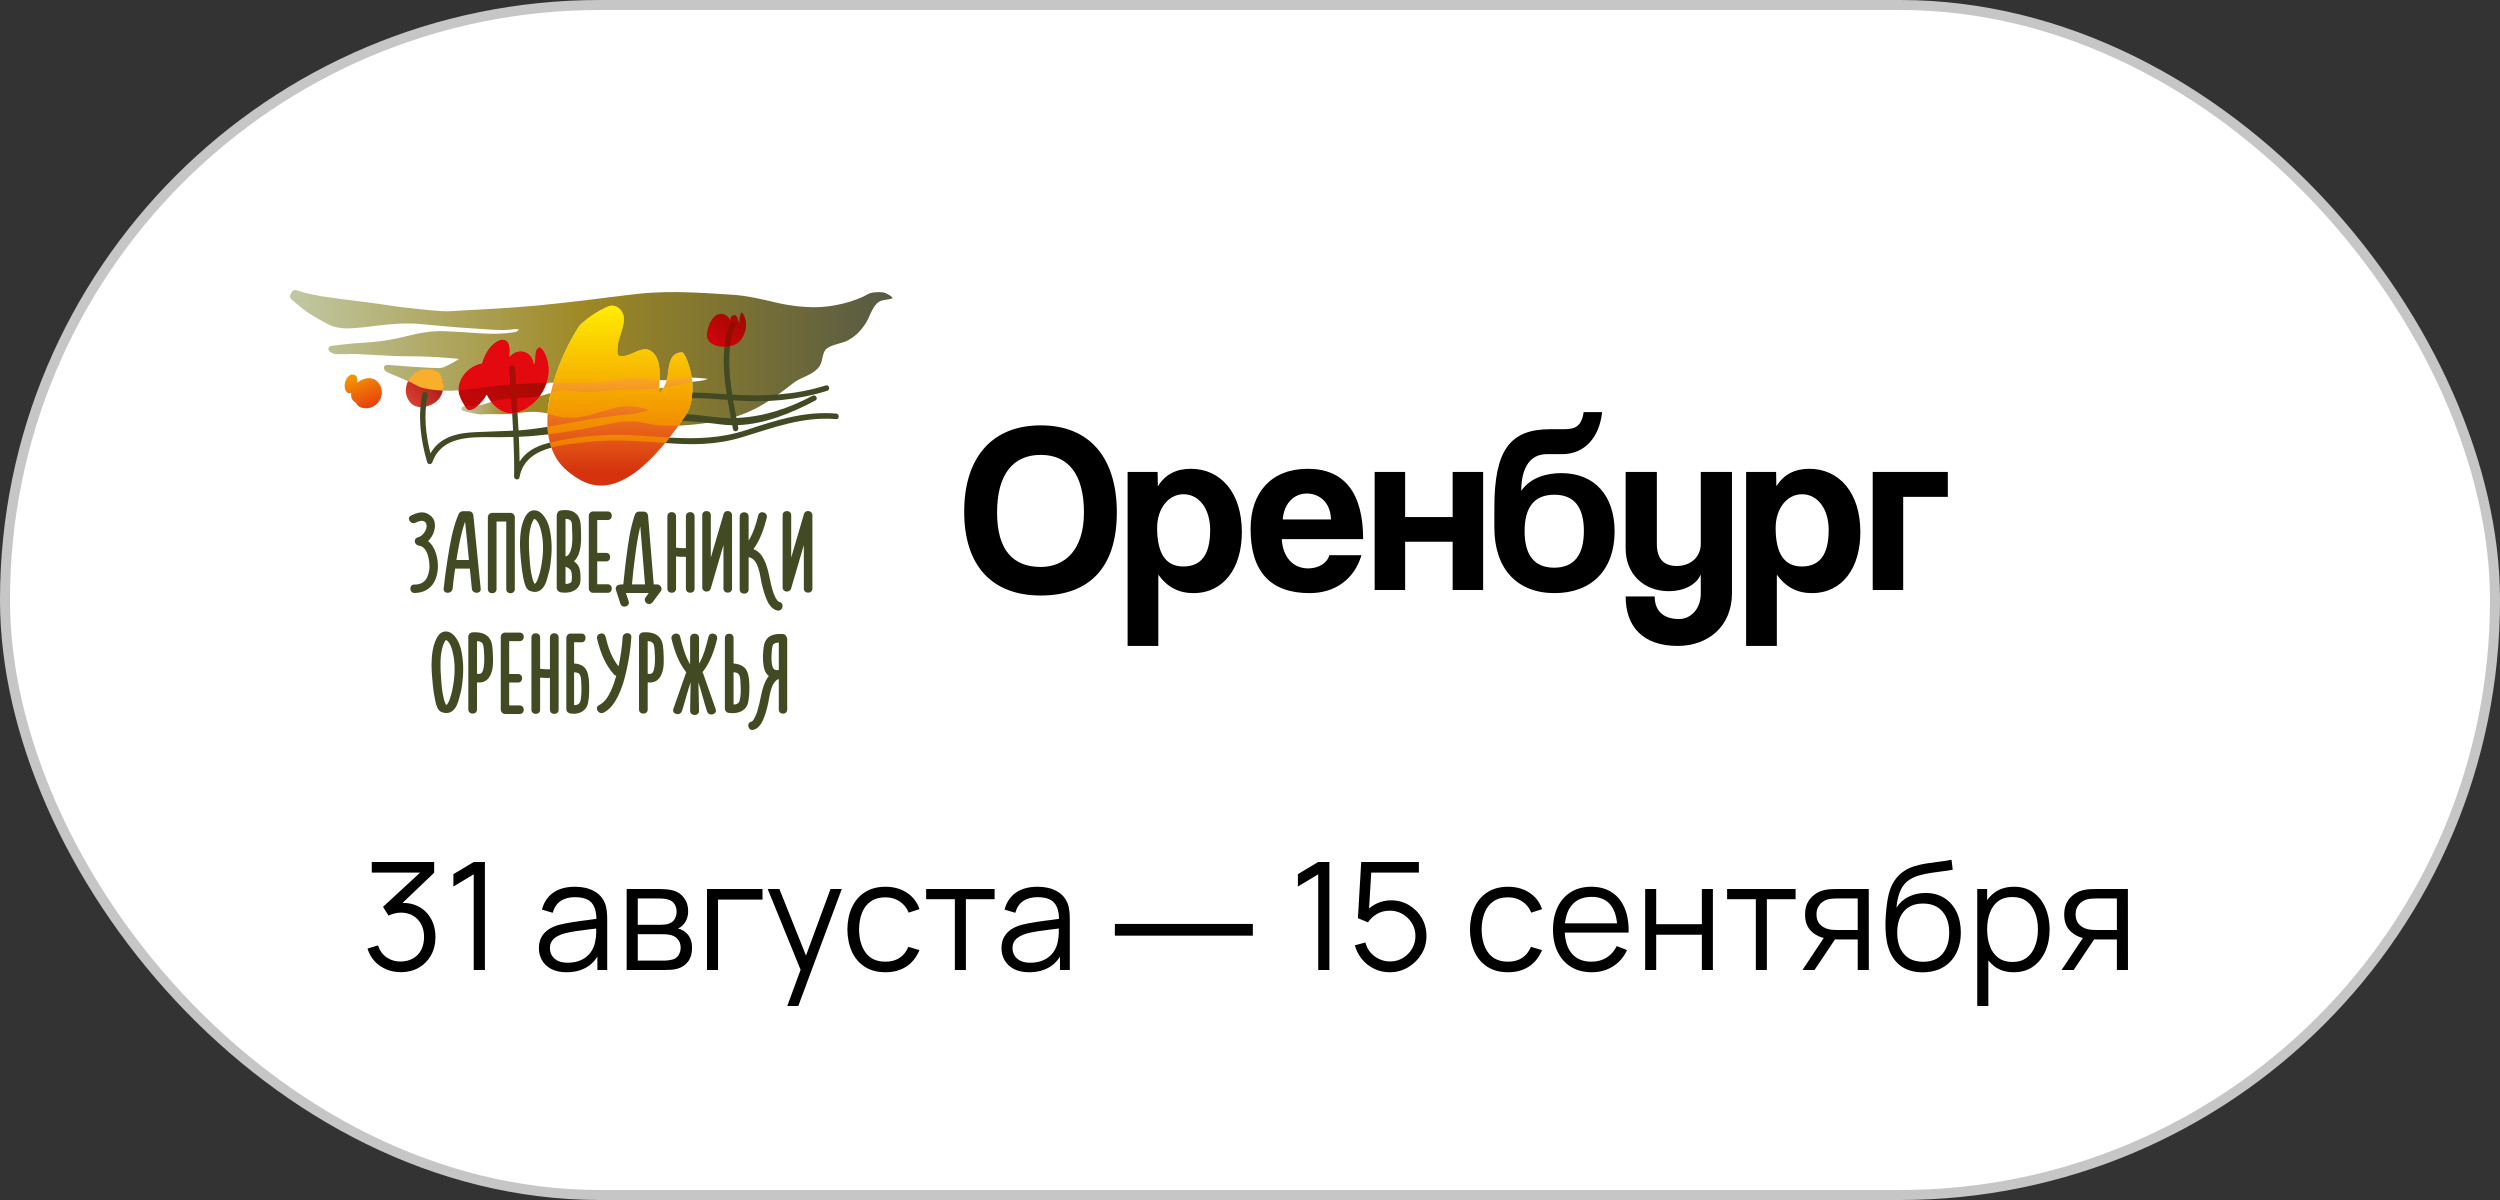 <?xml version="1.0" encoding="UTF-8"?> <svg xmlns="http://www.w3.org/2000/svg" width="250" height="120" viewBox="0 0 250 120" fill="none"><rect x="0" y="0" width="250" height="120" fill="#333333" stroke="none"/> <rect x="0.5" y="0.5" width="249" height="119" rx="59.5" fill="white" stroke="#C6C6C6"></rect> <path fill-rule="evenodd" clip-rule="evenodd" d="M37.941 38.411C37.427 37.577 36.411 37.712 35.746 38.264C35.753 38.086 35.732 37.902 35.678 37.728C35.607 37.395 35.07 37.432 35.059 37.481L35.036 37.495C34.531 37.755 34.33 38.537 34.553 39.033C34.665 39.31 34.919 39.373 35.124 39.286L35.12 39.317C35.053 39.8 35.26 40.109 35.595 40.267C35.673 40.489 35.851 40.675 36.116 40.757C37.497 41.176 38.73 39.695 37.941 38.411Z" fill="url(#paint0_linear_2679_247)"></path> <path fill-rule="evenodd" clip-rule="evenodd" d="M42.6 40.66C42.679 40.639 42.756 40.614 42.828 40.582C44.258 40.147 44.649 38.738 44.054 37.528C43.815 36.837 42.242 36.858 42.214 36.957C42.211 36.968 42.184 36.971 42.152 36.984C40.696 37.463 40.187 39.043 40.898 40.083C41.149 40.491 41.595 40.689 42.045 40.716C42.257 40.716 42.474 40.689 42.6 40.66Z" fill="url(#paint1_linear_2679_247)"></path> <path fill-rule="evenodd" clip-rule="evenodd" d="M68.225 35.239C67.201 35.255 66.994 36.036 66.852 36.948C66.785 37.818 66.568 38.704 65.915 39.368C65.915 38.261 66.133 36.931 65.698 35.822C64.998 34.54 64.208 34.907 63.385 35.274C62.929 35.478 62.462 35.681 61.995 35.602C61.559 35.602 61.778 34.716 61.821 34.215C61.996 33.529 62.301 32.794 62.377 32.175C62.527 31.247 61.768 30.321 60.856 30.629C60.323 30.861 59.802 31.142 59.311 31.466C58.818 31.791 58.359 32.158 57.949 32.565C55.243 36.709 52.919 44.019 56.767 47.123C58.689 48.671 62.18 51.036 68.643 41.42C68.905 41.029 69.018 40.567 69.118 40.117C69.416 38.771 69.209 37.323 68.718 36.062C68.562 35.65 68.394 35.341 68.225 35.239Z" fill="url(#paint2_linear_2679_247)"></path> <path fill-rule="evenodd" clip-rule="evenodd" d="M49.129 40.194C48.604 40.348 48.197 40.501 47.775 40.571C47.48 40.826 47.18 40.997 46.949 40.997C46.87 40.997 46.799 40.977 46.74 40.933C46.66 40.852 46.575 40.742 46.491 40.617L46.462 40.62C46.346 40.643 46.143 40.694 46.142 40.863C46.14 41.016 46.271 41.087 46.354 41.103C46.955 41.225 47.567 41.437 48.164 41.437C48.216 41.437 48.271 41.435 48.323 41.432C48.575 41.414 48.808 41.41 49.033 41.41C49.207 41.41 49.377 41.413 49.55 41.416C49.722 41.419 49.896 41.422 50.076 41.422C50.415 41.422 50.781 41.411 51.21 41.37C51.21 41.359 51.208 41.347 51.208 41.336C50.902 41.331 50.613 41.268 50.345 41.156C49.875 40.965 49.463 40.623 49.129 40.194ZM55.07 39.287C54.766 39.386 54.461 39.493 54.157 39.569C54.099 39.584 54.042 39.596 53.986 39.609C53.428 40.371 52.645 40.965 51.749 41.233C51.75 41.258 51.752 41.284 51.753 41.308C52.292 41.236 52.803 41.186 53.302 41.186C53.79 41.186 54.267 41.234 54.753 41.357C54.806 40.678 54.914 39.982 55.07 39.287Z" fill="url(#paint3_linear_2679_247)"></path> <path fill-rule="evenodd" clip-rule="evenodd" d="M66.347 38.775C66.208 38.796 66.067 38.815 65.929 38.83C65.921 39.01 65.916 39.187 65.916 39.359C66.09 39.18 66.23 38.983 66.347 38.775Z" fill="#9E8824"></path> <path fill-rule="evenodd" clip-rule="evenodd" d="M65.928 38.824C65.928 38.824 65.928 38.826 65.928 38.824C65.92 39.006 65.914 39.183 65.914 39.355C65.914 39.355 65.916 39.355 65.916 39.354C65.916 39.183 65.92 39.006 65.928 38.824Z" fill="#DEDC00"></path> <path fill-rule="evenodd" clip-rule="evenodd" d="M88.538 29.302C88.243 29.164 87.195 29.192 86.881 29.373C85.435 30.202 83.274 30.704 81.624 30.72C80.332 30.733 78.932 30.572 77.67 30.27C76.276 29.937 74.648 29.553 73.184 29.471C71.046 29.354 67.365 29 63.895 29.374C62.075 29.57 60.262 29.824 58.444 30.038C56.816 30.229 55.188 30.416 53.556 30.569C52.219 30.696 50.876 30.778 49.535 30.865C48.501 30.932 47.466 30.982 46.433 31.033C45.693 31.069 44.95 31.162 44.215 31.116C42.92 31.036 41.627 30.884 40.336 30.736C39.467 30.637 38.606 30.484 37.739 30.368C36.783 30.237 35.827 30.124 34.871 29.996C33.307 29.786 31.288 29.586 29.747 29.057C29.468 28.937 29.312 29.014 29.17 29.216C28.934 29.556 28.948 29.774 29.183 29.964C29.4 30.141 29.604 30.337 29.822 30.513C30.175 30.794 30.519 31.087 30.894 31.331C31.366 31.639 32.6 32.353 33.144 32.583C33.524 32.744 34.375 32.859 34.768 32.844C35.833 32.804 36.708 32.694 37.767 32.562C39.166 32.388 40.566 32.283 41.972 32.398C43.657 32.535 45.337 32.737 47.023 32.822C48.527 32.897 50.034 33.128 51.547 32.907C51.664 32.889 51.793 32.954 51.916 32.983C51.802 33.056 51.689 33.128 51.576 33.202L51.554 33.205C50.383 33.395 49.209 33.42 48.028 33.331C46.852 33.243 45.675 33.17 44.499 33.119C43.18 33.063 41.89 33.299 40.617 33.624C39.108 34.01 37.581 34.224 36.026 34.295C35.075 34.34 34.128 34.474 33.182 34.579C32.835 34.618 32.718 34.919 32.983 35.157C33.152 35.306 33.419 35.41 33.645 35.418C33.974 35.429 34.304 35.42 34.634 35.41C34.969 35.399 35.305 35.389 35.64 35.402C36.898 35.45 38.155 35.554 39.413 35.6C40.529 35.641 41.647 35.617 42.764 35.664C43.765 35.704 44.765 35.799 45.766 35.873C45.797 35.874 45.828 35.897 45.859 35.909C45.832 35.933 45.808 35.964 45.778 35.981C45.487 36.147 45.207 36.33 44.905 36.469C44.599 36.611 44.272 36.81 43.956 36.807C42.907 36.796 41.859 36.712 40.812 36.645C40.148 36.603 39.486 36.535 38.823 36.491C38.506 36.469 38.332 36.63 38.411 36.903C38.45 37.038 38.617 37.172 38.758 37.236C39.434 37.541 40.123 37.82 40.804 38.116C41.054 37.62 41.512 37.196 42.151 36.986C42.183 36.971 42.21 36.97 42.213 36.959C42.24 36.86 43.814 36.839 44.054 37.53C44.301 38.035 44.376 38.574 44.277 39.062C44.806 39.084 45.337 39.073 45.868 39.037C45.848 37.785 46.881 36.609 48.229 36.351C48.24 36.298 48.251 36.246 48.264 36.195C48.576 35.257 49.149 34.249 50.192 33.965C51.043 34.016 50.992 34.884 50.941 35.75C51.775 34.67 53.287 35.11 53.376 36.507C53.758 35.836 53.289 35.11 53.952 34.733C54.044 34.753 54.161 34.858 54.287 35.004C54.942 36.043 55.006 37.223 54.666 38.285C54.778 38.282 54.888 38.278 55 38.276C55.116 38.273 55.233 38.273 55.349 38.271C55.949 36.182 56.923 34.146 57.953 32.568C58.361 32.16 58.822 31.793 59.315 31.47C59.806 31.146 60.329 30.865 60.86 30.632C61.774 30.325 62.533 31.253 62.382 32.179C62.305 32.798 61.999 33.533 61.825 34.219C61.781 34.72 61.564 35.606 61.999 35.606C62.466 35.686 62.932 35.482 63.389 35.278C64.212 34.911 65.002 34.546 65.702 35.826C65.968 36.504 65.99 37.265 65.967 38.008C66.209 38.032 66.443 38.032 66.676 38.018C66.775 37.67 66.831 37.309 66.858 36.952C67 36.038 67.207 35.257 68.231 35.241C68.4 35.343 68.566 35.651 68.724 36.064C68.933 36.603 69.086 37.175 69.175 37.761C69.714 37.774 70.261 37.84 70.792 37.882C70.32 38.099 69.759 38.108 69.229 38.183C69.29 38.831 69.264 39.486 69.124 40.121C69.025 40.571 68.912 41.033 68.649 41.424C68.379 41.826 68.115 42.205 67.855 42.566C67.925 42.562 67.997 42.559 68.068 42.556C69.837 42.456 71.593 42.215 73.301 41.741C75.637 41.092 77.407 39.812 79.29 38.335C79.769 37.96 80.144 37.833 80.649 37.597C81.188 37.345 81.684 37.054 82.005 36.542C82.281 36.101 82.213 35.34 82.579 34.948C83.038 34.453 84.177 34.375 84.805 34.029C85.574 33.607 86.09 33.068 86.569 32.331C86.972 31.709 87.25 30.581 87.894 30.184C88.315 29.924 88.814 30.006 89.267 29.821C89.166 29.59 88.744 29.4 88.538 29.302Z" fill="url(#paint4_linear_2679_247)"></path> <path fill-rule="evenodd" clip-rule="evenodd" d="M42.214 36.955C42.211 36.966 42.184 36.969 42.152 36.982C41.511 37.193 41.055 37.615 40.805 38.113C40.851 38.134 40.897 38.151 40.943 38.172C41.42 38.381 41.868 38.709 42.364 38.818C42.999 38.956 43.637 39.032 44.276 39.059C44.375 38.569 44.302 38.03 44.053 37.526C43.816 36.836 42.242 36.856 42.214 36.955Z" fill="#F9AE2C"></path> <path fill-rule="evenodd" clip-rule="evenodd" d="M83.616 41.356C80.46 41.096 77.628 42.013 74.663 42.994C72.04 43.863 69.548 43.897 66.953 43.76C66.806 43.948 66.66 44.126 66.516 44.302L66.545 44.303C69.277 44.504 71.597 44.514 74.23 43.715C77.367 42.763 80.27 41.637 83.615 41.911C83.967 41.94 83.964 41.385 83.616 41.356ZM54.986 44.265C54.894 44.287 54.801 44.311 54.709 44.335C53.507 44.648 52.543 45.227 51.958 46.164C51.948 45.335 51.921 44.506 51.885 43.678C52.848 43.643 53.835 43.559 54.824 43.439C54.789 43.192 54.766 42.941 54.754 42.685C53.754 42.847 52.792 42.978 51.854 43.04C51.751 40.965 51.596 38.894 51.5 36.818C51.489 36.583 51.248 36.502 51.09 36.577C51.248 36.504 51.488 36.585 51.499 36.819C51.566 38.291 51.663 39.76 51.751 41.229L51.748 41.23C51.706 41.243 51.539 41.307 51.215 41.334C51.248 41.911 51.282 42.489 51.311 43.066C50.089 43.12 48.859 43.163 47.616 43.211C45.68 43.286 43.977 43.697 43.045 45.345C42.565 43.452 42.361 41.479 42.758 39.548C42.83 39.199 42.304 39.05 42.232 39.401C41.761 41.68 42.071 44.005 42.715 46.215C42.795 46.491 43.15 46.467 43.241 46.215C44.152 43.67 46.901 43.693 49.234 43.716C49.536 43.72 49.829 43.723 50.111 43.72C50.521 43.716 50.931 43.707 51.339 43.696C51.398 45.019 51.432 46.344 51.411 47.671C51.406 47.979 51.891 48.057 51.947 47.745C52.263 45.979 53.596 45.182 55.138 44.764C55.079 44.602 55.029 44.436 54.986 44.265ZM68.199 42.074C68.345 41.863 68.494 41.648 68.645 41.423L68.656 41.406C69.026 41.434 69.401 41.468 69.781 41.509C70.94 41.635 72.024 41.817 73.09 41.809C72.976 41.224 72.863 40.615 72.758 39.99C71.559 39.902 70.366 39.811 69.179 39.808C69.21 39.624 69.23 39.439 69.243 39.254C70.272 39.261 71.307 39.328 72.351 39.406C72.458 39.414 72.563 39.42 72.668 39.428C72.426 37.842 72.278 36.193 72.445 34.67C72.567 34.666 72.684 34.657 72.796 34.642C72.87 34.633 72.941 34.622 73.008 34.607C72.823 36.15 72.976 37.846 73.227 39.463C76.413 39.648 79.476 39.517 82.583 38.542C82.919 38.436 83.063 38.971 82.728 39.076C79.724 40.02 76.714 40.264 73.584 40.049C73.495 40.042 73.407 40.036 73.318 40.029C73.421 40.639 73.531 41.232 73.641 41.796C76.254 41.686 78.697 40.926 81.262 39.572C81.573 39.407 81.849 39.886 81.538 40.052C79.17 41.3 76.493 42.413 73.78 42.516C73.798 42.605 73.815 42.696 73.831 42.782C73.898 43.131 73.372 43.279 73.305 42.929C73.279 42.796 73.254 42.659 73.227 42.524C72.833 42.517 72.437 42.492 72.043 42.438C70.927 42.288 69.591 42.154 68.199 42.074Z" fill="#424A23"></path> <path fill-rule="evenodd" clip-rule="evenodd" d="M66.521 44.291C66.665 44.116 66.811 43.937 66.958 43.749C65.987 43.698 65.001 43.623 63.99 43.559C60.992 43.37 57.922 43.537 54.994 44.261C55.038 44.428 55.089 44.593 55.144 44.754C56.242 44.457 57.444 44.352 58.46 44.226C61.145 43.894 63.834 44.093 66.521 44.291ZM61.203 30.57C61.091 30.572 60.976 30.591 60.858 30.631C60.326 30.864 59.804 31.144 59.313 31.468C58.82 31.794 58.361 32.16 57.951 32.567C56.921 34.144 55.948 36.177 55.347 38.265C55.449 38.263 55.549 38.263 55.651 38.263C56.037 38.263 56.42 38.27 56.801 38.276C57.182 38.282 57.562 38.289 57.943 38.289C58.693 38.289 59.447 38.263 60.217 38.164C61.445 38.007 62.683 37.822 63.919 37.822C64.501 37.822 65.083 37.863 65.665 37.967C65.76 37.984 65.854 37.994 65.948 38.003C65.971 37.262 65.95 36.503 65.684 35.827C65.315 35.154 64.923 34.935 64.515 34.932C64.15 34.933 63.772 35.106 63.387 35.278C63 35.45 62.604 35.624 62.209 35.624C62.204 35.624 62.199 35.624 62.193 35.624C62.123 35.624 62.053 35.619 61.981 35.606C61.545 35.606 61.764 34.72 61.807 34.219C61.983 33.533 62.287 32.798 62.364 32.179C62.494 31.377 61.946 30.575 61.203 30.57ZM68.213 35.24C67.202 35.264 66.995 36.04 66.854 36.949C66.827 37.305 66.775 37.664 66.677 38.01C67.263 37.968 67.834 37.837 68.457 37.775C68.628 37.758 68.802 37.751 68.975 37.751C69.036 37.751 69.095 37.753 69.156 37.753C69.066 37.171 68.913 36.598 68.704 36.061C68.548 35.651 68.38 35.342 68.213 35.24ZM62.183 42.185L62.083 42.189C61.911 42.213 61.742 42.239 61.576 42.267C59.463 42.692 57.136 43.148 54.83 43.425C54.797 43.18 54.771 42.929 54.757 42.676C57.31 42.26 60.112 41.633 63.407 41.394C63.592 41.338 63.761 41.29 63.861 41.266C64.175 41.191 65.972 41.014 63.422 40.666C63.225 40.639 63.029 40.628 62.833 40.628C60.952 40.628 59.134 41.751 57.208 41.767C57.184 41.767 57.16 41.767 57.136 41.767C56.493 41.767 55.819 41.706 55.221 41.496C55.069 41.441 54.919 41.397 54.77 41.358C54.77 41.357 54.77 41.355 54.77 41.355C54.779 41.229 54.79 41.102 54.803 40.976C54.862 40.414 54.959 39.844 55.089 39.273C55.463 39.153 55.838 39.046 56.218 39.029C56.283 39.026 56.35 39.024 56.415 39.024C57.174 39.024 57.924 39.215 58.685 39.215C60.035 39.215 61.314 38.946 62.654 38.946C62.719 38.946 62.786 38.946 62.852 38.946C63.874 38.946 64.902 38.943 65.913 38.826C65.906 39.013 65.901 39.194 65.901 39.371C65.906 39.367 65.91 39.362 65.915 39.357C65.915 39.36 65.915 39.364 65.915 39.367L65.917 39.365C65.917 39.367 65.917 39.368 65.917 39.371C66.1 39.185 66.248 38.982 66.37 38.766C66.46 38.751 66.553 38.738 66.644 38.722C67.353 38.595 68.031 38.482 68.704 38.282C68.867 38.234 69.036 38.203 69.208 38.179C69.242 38.538 69.25 38.898 69.226 39.255C69.213 39.44 69.192 39.625 69.163 39.809C69.146 39.912 69.127 40.017 69.105 40.119C68.822 41.395 68.503 41.636 67.84 42.559C67.575 42.572 67.31 42.578 67.044 42.578C66.224 42.578 65.406 42.511 64.598 42.331C64.113 42.223 63.689 42.143 63.201 42.143C63.172 42.143 63.142 42.143 63.111 42.143C62.933 42.146 62.547 42.167 62.183 42.185Z" fill="url(#paint5_linear_2679_247)"></path> <path fill-rule="evenodd" clip-rule="evenodd" d="M54.283 35.003C54.157 34.858 54.04 34.753 53.948 34.732C53.284 35.11 53.755 35.834 53.372 36.507C53.284 35.11 51.771 34.67 50.937 35.749C50.988 34.882 51.039 34.016 50.187 33.965C49.144 34.249 48.572 35.258 48.259 36.194C48.247 36.245 48.235 36.298 48.224 36.35C46.752 36.633 45.655 38.006 45.893 39.379C45.977 39.725 46.401 40.588 46.741 40.934C47.181 41.254 48.226 40.294 48.669 39.462C49.199 40.519 50.089 41.316 51.206 41.337C51.391 41.316 51.522 41.304 51.745 41.232C54.179 40.505 55.786 37.384 54.283 35.003Z" fill="url(#paint6_linear_2679_247)"></path> <path fill-rule="evenodd" clip-rule="evenodd" d="M51.116 39.834C51.14 40.258 51.167 40.681 51.193 41.105C51.167 40.681 51.143 40.257 51.116 39.834Z" fill="#E5005C"></path> <path fill-rule="evenodd" clip-rule="evenodd" d="M51.118 39.834C50.88 39.852 50.633 39.877 50.364 39.919C49.876 39.993 49.477 40.094 49.131 40.194C49.657 40.867 50.368 41.319 51.209 41.335C51.204 41.258 51.199 41.181 51.196 41.107C51.169 40.681 51.143 40.257 51.118 39.834Z" fill="#E3090F"></path> <path fill-rule="evenodd" clip-rule="evenodd" d="M53.985 39.603C53.984 39.603 53.984 39.603 53.985 39.603C53.81 39.843 53.614 40.064 53.398 40.264C53.614 40.063 53.81 39.841 53.985 39.603Z" fill="#E5005C"></path> <path fill-rule="evenodd" clip-rule="evenodd" d="M51.732 41.022C51.736 41.09 51.74 41.159 51.745 41.227C51.74 41.159 51.737 41.09 51.732 41.022Z" fill="#E40041"></path> <path fill-rule="evenodd" clip-rule="evenodd" d="M53.985 39.603C53.135 39.793 52.45 39.769 51.661 39.798C51.687 40.205 51.711 40.611 51.734 41.018C51.739 41.087 51.742 41.155 51.747 41.224C52.363 41.04 52.926 40.702 53.399 40.262C53.615 40.063 53.811 39.841 53.985 39.603Z" fill="#E3090F"></path> <path fill-rule="evenodd" clip-rule="evenodd" d="M54.282 35.003C54.156 34.858 54.04 34.753 53.947 34.732C53.284 35.11 53.754 35.834 53.371 36.507C53.284 35.11 51.77 34.67 50.936 35.749C50.987 34.882 51.038 34.016 50.187 33.965C49.144 34.249 48.571 35.258 48.259 36.194C48.246 36.245 48.235 36.298 48.224 36.35C46.876 36.609 45.844 37.784 45.864 39.036C46.344 39.002 46.822 38.952 47.302 38.881C48.538 38.701 49.777 38.569 51.037 38.471C51.005 37.923 50.976 37.373 50.951 36.823C50.935 36.465 51.48 36.467 51.496 36.823C51.522 37.36 51.55 37.896 51.581 38.432C52.59 38.363 53.614 38.315 54.662 38.285C55.001 37.223 54.939 36.043 54.282 35.003Z" fill="#E3090F"></path> <path fill-rule="evenodd" clip-rule="evenodd" d="M47.77 40.572C47.615 40.598 47.457 40.614 47.291 40.614C47.242 40.614 47.191 40.612 47.138 40.609C47.026 40.603 46.913 40.596 46.802 40.596C46.696 40.596 46.593 40.601 46.492 40.618C46.575 40.743 46.66 40.853 46.739 40.934C46.798 40.977 46.868 40.996 46.947 40.996C47.176 40.996 47.476 40.826 47.77 40.572Z" fill="#E3090F"></path> <path fill-rule="evenodd" clip-rule="evenodd" d="M54.757 41.356C54.757 41.358 54.757 41.359 54.757 41.359C54.762 41.361 54.766 41.361 54.77 41.362C54.77 41.361 54.77 41.359 54.77 41.359C54.765 41.359 54.762 41.358 54.757 41.356ZM55.089 39.277C55.084 39.278 55.079 39.28 55.073 39.281C55.073 39.283 55.073 39.285 55.071 39.286C55.076 39.285 55.081 39.283 55.085 39.281C54.958 39.851 54.862 40.42 54.803 40.978C54.864 40.419 54.961 39.848 55.089 39.277ZM66.37 38.77C66.363 38.771 66.355 38.771 66.349 38.773C66.349 38.773 66.349 38.774 66.347 38.774C66.352 38.774 66.355 38.773 66.36 38.773C66.24 38.985 66.095 39.186 65.917 39.369C65.917 39.371 65.917 39.372 65.917 39.376C66.1 39.189 66.248 38.986 66.37 38.77Z" fill="#F8C944"></path> <path fill-rule="evenodd" clip-rule="evenodd" d="M55.087 39.283C55.082 39.285 55.077 39.286 55.073 39.288C54.916 39.985 54.808 40.679 54.757 41.358C54.762 41.359 54.766 41.359 54.77 41.361C54.779 41.235 54.79 41.108 54.803 40.982C54.862 40.42 54.958 39.852 55.087 39.283Z" fill="#FFED43"></path> <path fill-rule="evenodd" clip-rule="evenodd" d="M54.803 40.973C54.79 41.1 54.779 41.226 54.77 41.352C54.778 41.226 54.789 41.1 54.803 40.973Z" fill="#FFED43"></path> <path fill-rule="evenodd" clip-rule="evenodd" d="M66.359 38.773C66.355 38.773 66.351 38.775 66.347 38.775C66.23 38.982 66.09 39.18 65.916 39.359C65.916 39.362 65.916 39.365 65.916 39.368C66.096 39.187 66.24 38.986 66.359 38.773Z" fill="#FFED43"></path> <path fill-rule="evenodd" clip-rule="evenodd" d="M65.915 39.361C65.915 39.363 65.914 39.363 65.915 39.361C65.914 39.366 65.914 39.369 65.914 39.371L65.915 39.37C65.915 39.367 65.915 39.364 65.915 39.361Z" fill="#FFED43"></path> <path fill-rule="evenodd" clip-rule="evenodd" d="M68.209 35.246C68.047 35.248 67.906 35.27 67.782 35.308C67.133 35.517 66.969 36.189 66.851 36.951C66.824 37.308 66.768 37.669 66.669 38.016C66.671 38.016 66.672 38.016 66.675 38.016C66.773 37.67 66.825 37.311 66.852 36.956C66.993 36.048 67.2 35.27 68.209 35.246C68.211 35.246 68.211 35.246 68.209 35.246Z" fill="#F8C944"></path> <path fill-rule="evenodd" clip-rule="evenodd" d="M67.784 35.301C67.124 35.505 66.958 36.179 66.838 36.948C66.811 37.305 66.755 37.663 66.658 38.009C66.663 38.009 66.666 38.009 66.671 38.007C66.77 37.659 66.826 37.301 66.853 36.942C66.972 36.181 67.137 35.51 67.784 35.301Z" fill="#FFED43"></path> <path fill-rule="evenodd" clip-rule="evenodd" d="M64.504 34.932C64.337 34.932 64.168 34.967 63.996 35.023C63.793 35.088 63.589 35.181 63.383 35.273C63.184 35.361 62.985 35.45 62.784 35.516C62.592 35.579 62.399 35.621 62.206 35.624C62.602 35.624 62.997 35.452 63.385 35.278C63.769 35.107 64.147 34.935 64.512 34.932C64.509 34.932 64.506 34.932 64.504 34.932ZM61.197 30.57C61.087 30.57 60.972 30.588 60.854 30.626C60.322 30.859 59.8 31.14 59.309 31.463C58.816 31.789 58.357 32.156 57.947 32.562C56.917 34.139 55.944 36.176 55.343 38.265H55.344C55.944 36.177 56.918 34.144 57.949 32.567C58.357 32.159 58.818 31.792 59.31 31.468C59.802 31.144 60.325 30.864 60.856 30.631C60.974 30.591 61.089 30.572 61.2 30.57C61.199 30.57 61.197 30.57 61.197 30.57Z" fill="#F8C944"></path> <path fill-rule="evenodd" clip-rule="evenodd" d="M63.997 35.024C63.791 35.091 63.581 35.185 63.37 35.279C63.177 35.365 62.981 35.451 62.785 35.517C62.986 35.451 63.187 35.364 63.384 35.274C63.59 35.183 63.796 35.091 63.997 35.024ZM60.855 30.629C60.85 30.631 60.846 30.632 60.841 30.634C60.308 30.866 59.787 31.147 59.295 31.469C58.803 31.795 58.343 32.161 57.934 32.568C56.903 34.145 55.931 36.178 55.331 38.266C55.336 38.266 55.341 38.266 55.344 38.266C55.943 36.177 56.918 34.141 57.948 32.563C58.356 32.155 58.817 31.788 59.31 31.465C59.801 31.142 60.322 30.862 60.855 30.629Z" fill="#FFED43"></path> <path fill-rule="evenodd" clip-rule="evenodd" d="M51.207 41.337C51.532 41.308 51.701 41.246 51.743 41.233L51.746 41.231C51.658 39.763 51.561 38.292 51.494 36.822C51.478 36.466 50.933 36.465 50.949 36.822C51.019 38.327 51.118 39.831 51.207 41.337Z" fill="#A60E06"></path> <path fill-rule="evenodd" clip-rule="evenodd" d="M74.311 31.393C74.196 31.21 74.137 31.255 74.137 31.255C73.941 31.654 73.941 31.851 73.941 32.25C73.715 32.02 73.794 31.518 73.428 31.5C73.169 31.488 72.949 31.862 73.05 32.095C72.637 31.138 71.635 31.181 71.144 32.033C70.867 32.516 70.505 33.435 70.796 33.958C71.176 34.639 72.112 34.734 72.796 34.644C73.715 34.522 74.128 34.141 74.453 33.307C74.676 32.735 74.676 32.02 74.311 31.393Z" fill="url(#paint7_linear_2679_247)"></path> <path fill-rule="evenodd" clip-rule="evenodd" d="M72.791 34.645C72.867 34.636 72.934 34.621 73.004 34.607C73.091 33.893 73.25 33.212 73.507 32.587C73.642 32.257 73.114 32.114 72.98 32.44C72.697 33.132 72.528 33.885 72.441 34.671C72.563 34.668 72.681 34.66 72.791 34.645Z" fill="#920C00"></path> <path fill-rule="evenodd" clip-rule="evenodd" d="M42.805 54.11C43.317 53.625 43.597 52.871 43.457 52.206C43.368 51.772 43.011 51.464 42.613 51.311C42.116 51.12 41.553 51.337 41.106 51.554C40.622 51.771 41.043 52.499 41.527 52.282C41.706 52.193 41.897 52.117 42.09 52.091C42.154 52.078 42.218 52.078 42.282 52.091C42.231 52.091 42.307 52.104 42.333 52.104C42.346 52.117 42.371 52.117 42.371 52.129C42.422 52.142 42.46 52.168 42.511 52.206C42.588 52.257 42.626 52.346 42.639 52.436C42.779 52.946 42.269 53.624 41.783 53.739C41.285 53.866 41.451 54.518 41.897 54.569C42.792 54.671 42.971 56.115 42.945 56.805C42.945 56.843 42.945 56.882 42.932 56.92V56.971C42.92 57.047 42.907 57.124 42.881 57.201C42.843 57.405 42.779 57.583 42.703 57.751C42.448 58.261 41.999 58.467 41.438 58.454C40.901 58.441 40.901 59.285 41.438 59.298C42.256 59.298 42.958 58.966 43.38 58.275C43.636 57.842 43.763 57.304 43.789 56.807C43.827 55.874 43.559 54.699 42.805 54.11ZM48.069 58.877L47.34 51.555C47.315 51.326 47.161 51.122 46.894 51.122H46.28C46.063 51.122 45.922 51.262 45.846 51.441C45.245 52.871 44.989 54.456 44.747 55.989C44.594 56.947 44.467 57.906 44.364 58.877C44.313 59.414 45.195 59.414 45.259 58.877C45.323 58.212 45.412 57.535 45.514 56.858H46.983C47.047 57.535 47.123 58.212 47.187 58.877C47.238 59.413 48.133 59.413 48.069 58.877ZM45.642 56.001C45.846 54.724 46.075 53.394 46.511 52.155C46.639 53.445 46.766 54.724 46.894 56.001H45.642ZM51.046 51.286C50.445 51.286 49.833 51.286 49.219 51.286C48.976 51.286 48.785 51.49 48.785 51.72C48.785 54.121 48.785 56.512 48.785 58.913C48.785 59.464 49.654 59.464 49.654 58.913C49.654 56.665 49.654 54.404 49.654 52.153C49.973 52.153 50.294 52.153 50.625 52.153C50.625 54.402 50.625 56.663 50.625 58.913C50.625 59.464 51.482 59.464 51.482 58.913C51.482 56.512 51.482 54.121 51.482 51.72C51.48 51.492 51.289 51.286 51.046 51.286ZM55.084 53.587C55.008 52.986 54.88 52.399 54.559 51.861C54.304 51.415 53.843 50.941 53.269 51.043C52.772 51.133 52.515 51.645 52.349 52.053C52.132 52.59 52.056 53.19 52.017 53.766C51.954 54.609 52.043 55.491 52.12 56.322C52.17 56.819 52.234 57.319 52.336 57.816C52.413 58.161 52.489 58.571 52.706 58.864C52.77 58.94 52.808 59.004 52.923 59.055C53.486 59.323 54.009 59.196 54.354 58.698C54.647 58.29 54.736 57.765 54.866 57.319C55.032 56.756 55.083 56.143 55.133 55.568C55.186 54.903 55.173 54.238 55.084 53.587ZM53.473 58.365C53.461 58.365 53.448 58.365 53.448 58.365C53.257 58.046 53.193 57.636 53.116 57.266C53.014 56.69 52.976 56.116 52.938 55.541C52.874 54.531 52.823 53.509 53.116 52.512C53.18 52.321 53.257 52.129 53.371 51.949C53.384 51.937 53.41 51.911 53.435 51.885H53.448C53.843 52.09 54.024 52.729 54.113 53.112C54.406 54.287 54.33 55.615 54.087 56.805C54.024 57.175 53.909 57.547 53.781 57.904C53.73 58.032 53.641 58.21 53.577 58.299C53.564 58.314 53.539 58.365 53.473 58.365ZM57.947 56.85C57.857 56.531 57.653 56.3 57.396 56.134C58.151 55.446 58.138 54.043 58.1 53.074C58.074 52.383 58.087 51.657 57.435 51.236C57.039 50.981 56.502 50.968 56.055 51.045C55.889 51.071 55.787 51.173 55.749 51.287C55.698 51.351 55.672 51.441 55.672 51.543V58.775C55.672 58.928 55.736 59.03 55.826 59.106C55.877 59.17 55.953 59.208 56.055 59.234C56.81 59.349 57.679 59.196 57.985 58.403C58.074 58.15 58.049 57.843 58.049 57.574C58.036 57.333 58.023 57.076 57.947 56.85ZM57.192 52.421C57.192 52.651 57.218 52.893 57.218 53.137C57.243 53.672 57.256 54.222 57.154 54.756C57.065 55.151 56.912 55.561 56.553 55.651V51.887C56.693 51.887 56.821 51.913 56.948 51.964C57.103 52.053 57.179 52.193 57.192 52.421ZM57.154 58.124C57.129 58.224 57.078 58.263 56.975 58.314C56.924 58.339 56.746 58.377 56.708 58.39C56.657 58.39 56.605 58.39 56.554 58.39V56.67C56.81 56.772 57.052 56.899 57.117 57.127C57.205 57.397 57.218 57.831 57.154 58.124ZM60.771 58.428H59.723V56.142H60.605C61.155 56.142 61.155 55.285 60.605 55.285H59.723V52.002H60.771C61.321 52.002 61.321 51.145 60.771 51.145H59.3C59.071 51.145 58.88 51.337 58.88 51.566V58.849C58.88 59.079 59.071 59.283 59.3 59.283H60.769C61.319 59.285 61.319 58.428 60.771 58.428ZM66.061 58.621C65.997 58.532 65.92 58.468 65.805 58.456C65.78 58.456 65.754 58.443 65.729 58.443H65.372C65.18 56.169 65.002 53.882 64.809 51.594C64.796 51.364 64.63 51.16 64.375 51.16H63.89C63.699 51.16 63.546 51.3 63.482 51.479C62.997 52.897 62.804 54.431 62.613 55.899C62.511 56.743 62.409 57.599 62.332 58.441H62.102C62.051 58.441 62.013 58.454 61.962 58.467C61.72 58.48 61.503 58.684 61.592 58.992C61.732 59.438 61.886 59.899 62.039 60.371C62.205 60.896 63.035 60.664 62.87 60.141C62.78 59.861 62.678 59.578 62.589 59.298H64.876C64.761 59.451 64.646 59.604 64.544 59.757C64.404 59.948 64.506 60.242 64.697 60.345C64.914 60.473 65.144 60.384 65.285 60.192C65.553 59.822 65.823 59.451 66.103 59.093C66.201 58.953 66.162 58.749 66.061 58.621ZM63.466 55.976C63.606 54.864 63.759 53.727 64.029 52.641C64.195 54.584 64.348 56.513 64.501 58.443H63.198C63.262 57.625 63.364 56.794 63.466 55.976ZM68.59 51.632C68.59 52.692 68.59 53.753 68.59 54.813C68.296 54.826 67.925 54.813 67.606 54.762C67.606 53.715 67.606 52.68 67.606 51.632C67.606 51.069 66.737 51.069 66.737 51.632C66.737 54.046 66.737 56.462 66.737 58.864C66.737 59.414 67.606 59.414 67.606 58.864C67.606 57.791 67.606 56.717 67.606 55.644C67.925 55.682 68.258 55.695 68.59 55.682C68.59 56.743 68.59 57.803 68.59 58.864C68.59 59.414 69.459 59.414 69.459 58.864C69.459 56.462 69.459 54.046 69.459 51.632C69.459 51.069 68.59 51.069 68.59 51.632ZM72.36 51.402C71.939 52.858 71.503 54.303 71.082 55.759C71.082 54.341 71.082 52.935 71.082 51.517C71.082 50.967 70.226 50.967 70.226 51.517C70.226 53.931 70.226 56.335 70.226 58.749C70.226 59.234 70.929 59.312 71.07 58.864C71.49 57.408 71.913 55.963 72.347 54.507C72.347 55.963 72.347 57.408 72.347 58.864C72.347 59.4 73.203 59.4 73.203 58.864C73.203 56.411 73.203 53.97 73.203 51.517C73.203 51.031 72.487 50.941 72.36 51.402ZM77.943 60.192C77.93 60.192 77.892 60.179 77.879 60.167C77.853 60.154 77.828 60.141 77.828 60.141C77.764 60.078 77.7 60.014 77.675 59.963C77.522 59.746 77.432 59.516 77.343 59.285C77.152 58.709 77.024 58.122 76.909 57.534C76.692 56.537 76.334 55.273 75.35 54.914C76.015 53.981 76.397 52.895 76.678 51.771C76.818 51.22 75.949 50.978 75.822 51.541C75.605 52.423 75.337 53.292 74.863 54.057V51.657C74.863 51.082 73.969 51.082 73.969 51.657V58.953C73.969 59.503 74.863 59.503 74.863 58.953V55.721C75.847 55.861 75.988 57.497 76.153 58.277C76.294 58.878 76.447 59.452 76.691 60.015C76.882 60.462 77.216 60.923 77.7 61.05C78.263 61.189 78.493 60.333 77.943 60.192ZM80.397 51.402C80.525 50.943 81.24 51.032 81.24 51.517C81.24 53.97 81.24 56.411 81.24 58.864C81.24 59.4 80.384 59.4 80.384 58.864C80.384 57.408 80.384 55.963 80.384 54.507C79.95 55.963 79.528 57.408 79.107 58.864C78.966 59.31 78.263 59.234 78.263 58.749C78.263 56.335 78.263 53.931 78.263 51.517C78.263 50.967 79.12 50.967 79.12 51.517C79.12 52.935 79.12 54.341 79.12 55.759C79.541 54.301 79.974 52.858 80.397 51.402ZM46.241 65.7C46.165 65.099 46.037 64.512 45.717 63.975C45.462 63.528 45.001 63.055 44.427 63.157C43.929 63.246 43.672 63.758 43.507 64.166C43.29 64.704 43.213 65.303 43.175 65.879C43.111 66.723 43.2 67.605 43.277 68.435C43.328 68.933 43.392 69.432 43.494 69.93C43.57 70.274 43.647 70.684 43.864 70.977C43.928 71.054 43.966 71.118 44.081 71.169C44.644 71.437 45.167 71.309 45.511 70.811C45.804 70.403 45.894 69.879 46.023 69.432C46.189 68.869 46.24 68.257 46.291 67.681C46.343 67.016 46.331 66.351 46.241 65.7ZM44.632 70.478C44.62 70.478 44.607 70.478 44.607 70.478C44.415 70.159 44.352 69.749 44.275 69.379C44.173 68.804 44.135 68.23 44.096 67.654C44.033 66.644 43.982 65.622 44.275 64.626C44.339 64.434 44.415 64.243 44.53 64.063C44.543 64.05 44.569 64.024 44.594 63.999H44.607C45.002 64.203 45.182 64.843 45.272 65.225C45.565 66.4 45.489 67.729 45.246 68.919C45.182 69.288 45.068 69.66 44.94 70.017C44.889 70.145 44.8 70.323 44.736 70.413C44.722 70.427 44.696 70.478 44.632 70.478ZM49.282 65.308C49.257 64.833 49.244 64.281 48.976 63.873C48.606 63.297 47.89 63.195 47.264 63.233C47.187 63.233 47.123 63.259 47.072 63.284C46.932 63.348 46.83 63.476 46.83 63.667C46.83 66.101 46.83 68.523 46.83 70.95C46.83 71.5 47.699 71.5 47.699 70.95C47.699 70.043 47.699 69.148 47.699 68.241C47.967 68.266 48.235 68.254 48.479 68.126C48.81 67.96 48.991 67.667 49.118 67.333C49.359 66.719 49.308 65.949 49.282 65.308ZM48.375 66.707C48.337 66.911 48.299 67.144 48.158 67.297C48.056 67.412 47.865 67.399 47.712 67.373C47.712 67.373 47.712 67.373 47.699 67.373C47.699 66.282 47.699 65.193 47.699 64.115C47.788 64.115 47.878 64.128 47.967 64.154C48.107 64.192 48.197 64.281 48.248 64.345C48.311 64.447 48.337 64.587 48.362 64.756C48.375 64.846 48.401 65.088 48.401 65.244C48.441 65.732 48.441 66.231 48.375 66.707ZM51.966 70.542H50.919V68.255H51.801C52.351 68.255 52.351 67.399 51.801 67.399H50.919V64.115H51.966C52.517 64.115 52.517 63.259 51.966 63.259H50.498C50.268 63.259 50.077 63.45 50.077 63.68V70.963C50.077 71.193 50.268 71.397 50.498 71.397H51.966C52.517 71.398 52.517 70.542 51.966 70.542ZM54.995 63.745C54.995 64.806 54.995 65.866 54.995 66.927C54.701 66.939 54.33 66.927 54.011 66.876C54.011 65.828 54.011 64.793 54.011 63.745C54.011 63.182 53.142 63.182 53.142 63.745C53.142 66.16 53.142 68.576 53.142 70.977C53.142 71.528 54.011 71.528 54.011 70.977C54.011 69.904 54.011 68.831 54.011 67.758C54.33 67.796 54.663 67.809 54.995 67.796C54.995 68.856 54.995 69.917 54.995 70.977C54.995 71.528 55.864 71.528 55.864 70.977C55.864 68.576 55.864 66.16 55.864 63.745C55.864 63.182 54.995 63.182 54.995 63.745ZM58.918 68.651C58.905 68.126 58.892 67.552 58.675 67.078C58.433 66.542 57.908 66.375 57.411 66.35V64.228H58.178C58.675 64.228 58.688 63.359 58.178 63.359H57.015C56.811 63.359 56.633 63.563 56.633 63.793V70.898C56.633 71.127 56.76 71.255 56.913 71.306C56.939 71.319 56.977 71.331 57.015 71.344C57.629 71.446 58.267 71.319 58.651 70.717C58.804 70.45 58.843 70.091 58.881 69.784C58.918 69.418 58.918 69.035 58.918 68.651ZM58.049 70.083C57.972 70.414 57.679 70.529 57.409 70.516V67.233C57.537 67.233 57.664 67.246 57.792 67.297C57.919 67.348 57.958 67.424 58.009 67.514C58.124 67.743 58.124 68.166 58.136 68.498C58.151 69.022 58.163 69.571 58.049 70.083ZM62.265 63.733C62.201 64.729 62.061 65.649 61.857 66.633C61.154 65.777 60.809 64.729 60.554 63.656C60.414 63.106 59.57 63.337 59.71 63.886C60.029 65.189 60.49 66.442 61.398 67.451C61.474 67.528 61.551 67.566 61.627 67.579C61.487 68.091 61.321 68.588 61.102 69.061C60.822 69.674 60.463 70.236 59.902 70.516C59.404 70.759 59.851 71.5 60.348 71.271C61.026 70.939 61.485 70.261 61.804 69.609C62.2 68.817 62.444 67.96 62.635 67.093C62.89 65.994 63.069 64.857 63.133 63.733C63.172 63.17 62.303 63.17 62.265 63.733ZM66.354 65.308C66.328 64.833 66.316 64.281 66.048 63.873C65.678 63.297 64.962 63.195 64.335 63.233C64.258 63.233 64.195 63.259 64.144 63.284C64.003 63.348 63.901 63.476 63.901 63.667C63.901 66.101 63.901 68.523 63.901 70.95C63.901 71.5 64.77 71.5 64.77 70.95C64.77 70.043 64.77 69.148 64.77 68.241C65.038 68.266 65.308 68.254 65.55 68.126C65.882 67.96 66.061 67.667 66.19 67.333C66.43 66.719 66.379 65.949 66.354 65.308ZM65.447 66.707C65.408 66.911 65.37 67.144 65.23 67.297C65.128 67.412 64.936 67.399 64.783 67.373C64.783 67.373 64.783 67.373 64.77 67.373C64.77 66.282 64.77 65.193 64.77 64.115C64.86 64.115 64.949 64.128 65.038 64.154C65.179 64.192 65.268 64.281 65.319 64.345C65.383 64.447 65.408 64.587 65.434 64.756C65.447 64.846 65.472 65.088 65.472 65.244C65.51 65.732 65.51 66.231 65.447 66.707ZM70.851 63.669C70.634 64.551 70.366 65.598 69.905 66.353V63.796C69.905 63.221 69.011 63.221 69.011 63.796V66.429C68.526 65.649 68.244 64.576 68.014 63.669C67.886 63.119 67.017 63.35 67.158 63.911C67.451 65.112 67.861 66.262 68.626 67.233C68.614 67.246 68.601 67.258 68.601 67.284C68.18 68.485 67.757 69.686 67.336 70.888C67.145 71.413 68.001 71.642 68.193 71.118C68.46 70.338 68.781 69.01 69.062 68.23L69.011 71.079C69.011 71.642 69.918 71.642 69.905 71.079L69.841 68.242C70.109 69.01 70.443 70.389 70.711 71.156C70.902 71.681 71.758 71.449 71.567 70.913C71.146 69.713 70.723 68.512 70.302 67.309C70.29 67.284 70.277 67.246 70.251 67.22C71.018 66.249 71.414 65.099 71.707 63.911C71.848 63.348 70.993 63.119 70.851 63.669ZM74.94 68.638C74.927 68.113 74.902 67.539 74.672 67.066C74.417 66.566 73.879 66.388 73.356 66.35C73.356 65.493 73.356 64.637 73.356 63.793C73.356 63.23 72.487 63.23 72.487 63.793C72.487 66.144 72.487 68.496 72.487 70.859C72.487 70.961 72.525 71.051 72.576 71.127C72.64 71.204 72.704 71.255 72.806 71.28C73.497 71.382 74.198 71.293 74.634 70.692C74.812 70.424 74.85 70.065 74.889 69.759C74.94 69.392 74.94 69.01 74.94 68.638ZM73.957 70.07C73.894 70.351 73.626 70.453 73.356 70.453C73.356 69.379 73.356 68.306 73.356 67.22C73.458 67.233 73.573 67.246 73.675 67.284C73.816 67.335 73.867 67.412 73.918 67.501C74.045 67.731 74.045 68.153 74.058 68.485C74.085 69.009 74.098 69.558 73.957 70.07ZM78.659 63.694C78.697 63.758 78.722 63.835 78.722 63.937C78.722 66.275 78.722 68.614 78.722 70.965C78.722 71.502 77.879 71.502 77.879 70.965C77.879 69.942 77.879 68.92 77.879 67.898C77.074 68.191 76.959 69.662 76.806 70.376C76.678 70.952 76.525 71.513 76.281 72.051C76.09 72.459 75.796 72.869 75.335 72.984C74.825 73.124 74.594 72.293 75.131 72.165C75.208 72.14 75.195 72.14 75.246 72.102C75.323 72.025 75.348 71.987 75.399 71.897C75.527 71.681 75.616 71.451 75.705 71.22C75.871 70.669 75.999 70.108 76.114 69.532C76.241 68.88 76.458 68.128 76.881 67.603C76.715 67.475 76.574 67.284 76.472 67.027C76.268 66.451 76.281 65.763 76.319 65.161C76.358 64.702 76.396 64.228 76.702 63.871C77.072 63.425 77.724 63.374 78.274 63.399C78.48 63.412 78.608 63.54 78.659 63.694ZM77.177 65.163C77.139 65.597 77.126 66.058 77.203 66.491C77.292 66.874 77.432 67.067 77.842 67.002C77.855 67.002 77.868 67.002 77.88 67.002C77.88 66.082 77.88 65.174 77.88 64.254C77.753 64.254 77.638 64.279 77.523 64.318C77.409 64.356 77.345 64.407 77.319 64.471C77.268 64.547 77.281 64.509 77.255 64.599C77.243 64.662 77.217 64.713 77.217 64.777C77.203 64.831 77.177 65.035 77.177 65.163Z" fill="#424A23"></path> <path d="M104.075 56.696C101.315 56.696 99.707 55.016 99.707 51.248C99.707 47.48 101.267 45.488 104.075 45.488C106.859 45.488 108.395 47.48 108.395 51.248C108.395 55.016 106.475 56.696 104.075 56.696ZM104.075 59.552C108.971 59.552 111.683 56.72 111.683 51.248C111.683 45.776 108.971 42.536 104.075 42.536C99.179 42.536 96.419 45.776 96.419 51.176C96.419 56.552 99.179 59.552 104.075 59.552ZM118.329 56.648C116.601 56.648 115.713 55.376 115.713 52.808C115.713 50.816 116.865 49.424 118.353 49.424C119.913 49.424 121.017 50.888 121.017 53C121.017 55.424 120.153 56.648 118.329 56.648ZM115.833 64.592V57.464C116.721 58.712 117.873 59.312 119.337 59.312C122.385 59.312 124.185 56.792 124.185 53.216C124.185 49.232 122.049 46.88 119.073 46.88C117.633 46.88 116.529 47.432 115.785 48.632L115.761 47.192H112.761V64.592H115.833ZM128.275 51.944C128.395 50.312 129.427 49.352 130.675 49.352C131.899 49.352 133.051 50.192 133.099 51.944H128.275ZM136.315 53.912C136.315 49.232 134.395 46.88 130.771 46.88C127.147 46.88 125.059 49.232 125.059 52.88C125.059 57.152 127.027 59.312 130.963 59.312C133.483 59.312 135.427 57.944 136.147 55.52H132.931C132.715 56.336 131.827 56.84 130.819 56.84C129.283 56.84 128.275 55.688 128.179 53.912H136.315ZM140.514 59V54.176H145.266V59H148.314V47.192H145.266V51.704H140.514V47.192H137.466V59H140.514ZM155.46 59.312C159.156 59.312 161.46 56.984 161.46 53.144C161.46 49.592 159.492 47.312 156.132 47.312C154.716 47.312 153.06 47.72 152.124 49.088C152.124 46.928 152.916 45.416 154.668 45.416H156.204C158.532 45.416 159.948 43.664 160.212 41.216H158.364C158.148 42.704 157.452 42.92 156.372 42.92H155.028C150.996 42.92 149.436 45.008 149.436 50.768V52.76C149.436 56.84 151.668 59.312 155.46 59.312ZM155.412 56.768C153.444 56.768 152.46 55.52 152.46 53.12C152.46 50.672 153.468 49.472 155.436 49.472C157.38 49.472 158.388 50.672 158.388 53.096C158.388 55.52 157.404 56.768 155.412 56.768ZM170.077 59.36C170.077 60.92 169.045 61.904 167.917 61.904C166.285 61.904 165.469 61.04 165.469 59.648H162.565C162.565 62.696 164.317 64.592 167.773 64.592C170.797 64.592 173.197 62.648 173.197 59.312V47.192H170.077V54.392C170.077 55.664 169.093 56.6 167.677 56.6C166.357 56.6 165.685 55.856 165.685 54.392V47.192H162.565V54.848C162.565 57.44 164.413 59.12 166.885 59.12C168.349 59.12 169.645 58.496 170.077 57.44V59.36ZM180.18 56.648C178.452 56.648 177.564 55.376 177.564 52.808C177.564 50.816 178.716 49.424 180.204 49.424C181.764 49.424 182.868 50.888 182.868 53C182.868 55.424 182.004 56.648 180.18 56.648ZM177.684 64.592V57.464C178.572 58.712 179.724 59.312 181.188 59.312C184.236 59.312 186.036 56.792 186.036 53.216C186.036 49.232 183.9 46.88 180.924 46.88C179.484 46.88 178.38 47.432 177.636 48.632L177.612 47.192H174.612V64.592H177.684ZM190.319 59V49.688H194.783V47.192H187.271V59H190.319Z" fill="black"></path> <path d="M40.102 97.218C39.567 97.218 39.075 97.123 38.625 96.933C38.175 96.743 37.787 96.472 37.462 96.123C37.137 95.767 36.9 95.345 36.75 94.855L37.8 94.54C37.98 95.075 38.275 95.48 38.685 95.755C39.1 96.03 39.567 96.162 40.087 96.153C40.567 96.142 40.98 96.035 41.325 95.83C41.675 95.625 41.942 95.34 42.127 94.975C42.312 94.61 42.405 94.188 42.405 93.707C42.405 92.972 42.19 92.382 41.76 91.938C41.335 91.487 40.772 91.263 40.072 91.263C39.877 91.263 39.672 91.29 39.457 91.345C39.242 91.395 39.042 91.468 38.857 91.562L38.302 90.685L42.502 86.808L42.682 87.257H37.177V86.2H43.417V87.272L39.757 90.767L39.742 90.332C40.492 90.237 41.152 90.323 41.722 90.588C42.292 90.853 42.737 91.257 43.057 91.802C43.382 92.343 43.545 92.978 43.545 93.707C43.545 94.397 43.395 95.007 43.095 95.537C42.8 96.062 42.392 96.475 41.872 96.775C41.352 97.07 40.762 97.218 40.102 97.218ZM47.373 97V87.43L45.341 88.653V87.415L47.373 86.2H48.491V97H47.373ZM56.656 97.225C56.046 97.225 55.534 97.115 55.119 96.895C54.709 96.675 54.401 96.382 54.196 96.017C53.991 95.653 53.889 95.255 53.889 94.825C53.889 94.385 53.976 94.01 54.151 93.7C54.331 93.385 54.574 93.127 54.879 92.927C55.189 92.728 55.546 92.575 55.951 92.47C56.361 92.37 56.814 92.282 57.309 92.207C57.809 92.127 58.296 92.06 58.771 92.005C59.251 91.945 59.671 91.888 60.031 91.832L59.641 92.073C59.656 91.272 59.501 90.68 59.176 90.295C58.851 89.91 58.286 89.718 57.481 89.718C56.926 89.718 56.456 89.843 56.071 90.093C55.691 90.343 55.424 90.737 55.269 91.278L54.196 90.963C54.381 90.237 54.754 89.675 55.314 89.275C55.874 88.875 56.601 88.675 57.496 88.675C58.236 88.675 58.864 88.815 59.379 89.095C59.899 89.37 60.266 89.77 60.481 90.295C60.581 90.53 60.646 90.793 60.676 91.082C60.706 91.373 60.721 91.668 60.721 91.968V97H59.739V94.968L60.024 95.088C59.749 95.782 59.321 96.312 58.741 96.677C58.161 97.043 57.466 97.225 56.656 97.225ZM56.784 96.272C57.299 96.272 57.749 96.18 58.134 95.995C58.519 95.81 58.829 95.558 59.064 95.237C59.299 94.912 59.451 94.547 59.521 94.142C59.581 93.882 59.614 93.597 59.619 93.287C59.624 92.972 59.626 92.737 59.626 92.582L60.046 92.8C59.671 92.85 59.264 92.9 58.824 92.95C58.389 93 57.959 93.058 57.534 93.123C57.114 93.188 56.734 93.265 56.394 93.355C56.164 93.42 55.941 93.513 55.726 93.632C55.511 93.748 55.334 93.903 55.194 94.097C55.059 94.293 54.991 94.535 54.991 94.825C54.991 95.06 55.049 95.287 55.164 95.507C55.284 95.728 55.474 95.91 55.734 96.055C55.999 96.2 56.349 96.272 56.784 96.272ZM62.666 97V88.9H66.004C66.174 88.9 66.379 88.91 66.618 88.93C66.864 88.95 67.091 88.987 67.301 89.043C67.756 89.162 68.121 89.407 68.396 89.778C68.676 90.147 68.816 90.593 68.816 91.112C68.816 91.403 68.771 91.662 68.681 91.892C68.596 92.118 68.474 92.312 68.314 92.478C68.239 92.562 68.156 92.638 68.066 92.703C67.976 92.763 67.888 92.812 67.803 92.853C67.963 92.882 68.136 92.953 68.321 93.062C68.611 93.233 68.831 93.463 68.981 93.752C69.131 94.037 69.206 94.385 69.206 94.795C69.206 95.35 69.073 95.802 68.808 96.153C68.543 96.502 68.189 96.743 67.743 96.873C67.543 96.927 67.326 96.963 67.091 96.978C66.861 96.993 66.644 97 66.439 97H62.666ZM63.776 96.062H66.386C66.491 96.062 66.624 96.055 66.784 96.04C66.944 96.02 67.086 95.995 67.211 95.965C67.506 95.89 67.721 95.74 67.856 95.515C67.996 95.285 68.066 95.035 68.066 94.765C68.066 94.41 67.961 94.12 67.751 93.895C67.546 93.665 67.271 93.525 66.926 93.475C66.811 93.45 66.691 93.435 66.566 93.43C66.441 93.425 66.329 93.422 66.228 93.422H63.776V96.062ZM63.776 92.478H66.041C66.171 92.478 66.316 92.47 66.476 92.455C66.641 92.435 66.784 92.403 66.903 92.358C67.163 92.267 67.353 92.112 67.474 91.892C67.599 91.672 67.661 91.433 67.661 91.172C67.661 90.888 67.594 90.638 67.459 90.422C67.329 90.207 67.131 90.058 66.866 89.972C66.686 89.907 66.491 89.87 66.281 89.86C66.076 89.85 65.946 89.845 65.891 89.845H63.776V92.478ZM70.701 97V88.9H76.251V89.957H71.803V97H70.701ZM78.726 100.6L80.293 96.347L80.316 97.608L76.769 88.9H77.939L80.849 96.183H80.368L83.053 88.9H84.178L79.829 100.6H78.726ZM88.548 97.225C87.733 97.225 87.043 97.043 86.478 96.677C85.913 96.312 85.483 95.81 85.188 95.17C84.898 94.525 84.748 93.785 84.738 92.95C84.748 92.1 84.903 91.355 85.203 90.715C85.503 90.07 85.936 89.57 86.501 89.215C87.066 88.855 87.751 88.675 88.556 88.675C89.376 88.675 90.088 88.875 90.693 89.275C91.303 89.675 91.721 90.222 91.946 90.918L90.866 91.263C90.676 90.778 90.373 90.403 89.958 90.138C89.548 89.868 89.078 89.733 88.548 89.733C87.953 89.733 87.461 89.87 87.071 90.145C86.681 90.415 86.391 90.793 86.201 91.278C86.011 91.763 85.913 92.32 85.908 92.95C85.918 93.92 86.143 94.7 86.583 95.29C87.023 95.875 87.678 96.168 88.548 96.168C89.098 96.168 89.566 96.043 89.951 95.793C90.341 95.537 90.636 95.168 90.836 94.683L91.946 95.013C91.646 95.733 91.206 96.282 90.626 96.662C90.046 97.037 89.353 97.225 88.548 97.225ZM95.486 97V89.92H92.614V88.9H99.461V89.92H96.589V97H95.486ZM102.916 97.225C102.306 97.225 101.793 97.115 101.378 96.895C100.968 96.675 100.661 96.382 100.456 96.017C100.251 95.653 100.148 95.255 100.148 94.825C100.148 94.385 100.236 94.01 100.411 93.7C100.591 93.385 100.833 93.127 101.138 92.927C101.448 92.728 101.806 92.575 102.211 92.47C102.621 92.37 103.073 92.282 103.568 92.207C104.068 92.127 104.556 92.06 105.031 92.005C105.511 91.945 105.931 91.888 106.291 91.832L105.901 92.073C105.916 91.272 105.761 90.68 105.436 90.295C105.111 89.91 104.546 89.718 103.741 89.718C103.186 89.718 102.716 89.843 102.331 90.093C101.951 90.343 101.683 90.737 101.528 91.278L100.456 90.963C100.641 90.237 101.013 89.675 101.573 89.275C102.133 88.875 102.861 88.675 103.756 88.675C104.496 88.675 105.123 88.815 105.638 89.095C106.158 89.37 106.526 89.77 106.741 90.295C106.841 90.53 106.906 90.793 106.936 91.082C106.966 91.373 106.981 91.668 106.981 91.968V97H105.998V94.968L106.283 95.088C106.008 95.782 105.581 96.312 105.001 96.677C104.421 97.043 103.726 97.225 102.916 97.225ZM103.043 96.272C103.558 96.272 104.008 96.18 104.393 95.995C104.778 95.81 105.088 95.558 105.323 95.237C105.558 94.912 105.711 94.547 105.781 94.142C105.841 93.882 105.873 93.597 105.878 93.287C105.883 92.972 105.886 92.737 105.886 92.582L106.306 92.8C105.931 92.85 105.523 92.9 105.083 92.95C104.648 93 104.218 93.058 103.793 93.123C103.373 93.188 102.993 93.265 102.653 93.355C102.423 93.42 102.201 93.513 101.986 93.632C101.771 93.748 101.593 93.903 101.453 94.097C101.318 94.293 101.251 94.535 101.251 94.825C101.251 95.06 101.308 95.287 101.423 95.507C101.543 95.728 101.733 95.91 101.993 96.055C102.258 96.2 102.608 96.272 103.043 96.272ZM111.486 93.565V92.395H125.286V93.565H111.486ZM131.822 97V87.43L129.789 88.653V87.415L131.822 86.2H132.939V97H131.822ZM138.971 97.225C138.411 97.225 137.894 97.11 137.419 96.88C136.944 96.65 136.539 96.332 136.204 95.927C135.869 95.522 135.629 95.058 135.484 94.532L136.541 94.248C136.636 94.638 136.809 94.975 137.059 95.26C137.309 95.54 137.601 95.757 137.936 95.912C138.276 96.067 138.631 96.145 139.001 96.145C139.481 96.145 139.911 96.03 140.291 95.8C140.676 95.565 140.981 95.255 141.206 94.87C141.431 94.485 141.544 94.062 141.544 93.603C141.544 93.127 141.426 92.7 141.191 92.32C140.956 91.935 140.646 91.63 140.261 91.405C139.876 91.18 139.456 91.067 139.001 91.067C138.491 91.067 138.051 91.18 137.681 91.405C137.311 91.625 137.016 91.903 136.796 92.237L135.791 91.817L136.121 86.2H141.889V87.257H136.609L137.156 86.74L136.864 91.532L136.586 91.165C136.896 90.81 137.271 90.532 137.711 90.332C138.151 90.132 138.614 90.032 139.099 90.032C139.764 90.032 140.364 90.192 140.899 90.513C141.434 90.828 141.859 91.255 142.174 91.795C142.489 92.335 142.646 92.938 142.646 93.603C142.646 94.263 142.479 94.868 142.144 95.418C141.809 95.963 141.364 96.4 140.809 96.73C140.254 97.06 139.641 97.225 138.971 97.225ZM150.804 97.225C149.989 97.225 149.299 97.043 148.734 96.677C148.169 96.312 147.739 95.81 147.444 95.17C147.154 94.525 147.004 93.785 146.994 92.95C147.004 92.1 147.159 91.355 147.459 90.715C147.759 90.07 148.192 89.57 148.757 89.215C149.322 88.855 150.007 88.675 150.812 88.675C151.632 88.675 152.344 88.875 152.949 89.275C153.559 89.675 153.977 90.222 154.202 90.918L153.122 91.263C152.932 90.778 152.629 90.403 152.214 90.138C151.804 89.868 151.334 89.733 150.804 89.733C150.209 89.733 149.717 89.87 149.327 90.145C148.937 90.415 148.647 90.793 148.457 91.278C148.267 91.763 148.169 92.32 148.164 92.95C148.174 93.92 148.399 94.7 148.839 95.29C149.279 95.875 149.934 96.168 150.804 96.168C151.354 96.168 151.822 96.043 152.207 95.793C152.597 95.537 152.892 95.168 153.092 94.683L154.202 95.013C153.902 95.733 153.462 96.282 152.882 96.662C152.302 97.037 151.609 97.225 150.804 97.225ZM159.177 97.225C158.387 97.225 157.702 97.05 157.122 96.7C156.547 96.35 156.1 95.858 155.78 95.222C155.46 94.588 155.3 93.843 155.3 92.987C155.3 92.103 155.457 91.338 155.772 90.692C156.087 90.047 156.53 89.55 157.1 89.2C157.675 88.85 158.352 88.675 159.132 88.675C159.932 88.675 160.615 88.86 161.18 89.23C161.745 89.595 162.172 90.12 162.462 90.805C162.752 91.49 162.885 92.308 162.86 93.257H161.735V92.868C161.715 91.817 161.487 91.025 161.052 90.49C160.622 89.955 159.992 89.688 159.162 89.688C158.292 89.688 157.625 89.97 157.16 90.535C156.7 91.1 156.47 91.905 156.47 92.95C156.47 93.97 156.7 94.763 157.16 95.328C157.625 95.888 158.282 96.168 159.132 96.168C159.712 96.168 160.217 96.035 160.647 95.77C161.082 95.5 161.425 95.112 161.675 94.608L162.702 95.005C162.382 95.71 161.91 96.257 161.285 96.647C160.665 97.032 159.962 97.225 159.177 97.225ZM156.08 93.257V92.335H162.267V93.257H156.08ZM164.517 97V88.9H165.619V92.418H170.187V88.9H171.289V97H170.187V93.475H165.619V97H164.517ZM175.584 97V89.92H172.711V88.9H179.559V89.92H176.686V97H175.584ZM185.773 97V93.948H183.883C183.663 93.948 183.436 93.94 183.201 93.925C182.971 93.905 182.756 93.877 182.556 93.843C181.986 93.733 181.501 93.483 181.101 93.093C180.706 92.698 180.508 92.153 180.508 91.457C180.508 90.778 180.693 90.233 181.063 89.823C181.433 89.407 181.881 89.138 182.406 89.013C182.646 88.957 182.888 88.925 183.133 88.915C183.383 88.905 183.598 88.9 183.778 88.9H186.876L186.883 97H185.773ZM180.246 97L182.503 93.603H183.726L181.453 97H180.246ZM183.823 93.002H185.773V89.845H183.823C183.703 89.845 183.536 89.85 183.321 89.86C183.106 89.87 182.903 89.903 182.713 89.957C182.548 90.007 182.383 90.095 182.218 90.22C182.058 90.34 181.923 90.502 181.813 90.707C181.703 90.907 181.648 91.153 181.648 91.442C181.648 91.847 181.758 92.172 181.978 92.418C182.203 92.657 182.483 92.823 182.818 92.912C182.998 92.953 183.178 92.978 183.358 92.987C183.538 92.998 183.693 93.002 183.823 93.002ZM192.235 97.233C191.48 97.228 190.832 97.062 190.292 96.737C189.752 96.412 189.332 95.927 189.032 95.282C188.737 94.638 188.577 93.832 188.552 92.868C188.537 92.442 188.547 91.98 188.582 91.48C188.617 90.975 188.672 90.495 188.747 90.04C188.822 89.585 188.912 89.215 189.017 88.93C189.147 88.56 189.332 88.215 189.572 87.895C189.817 87.57 190.1 87.305 190.42 87.1C190.73 86.89 191.08 86.728 191.47 86.612C191.865 86.493 192.275 86.4 192.7 86.335C193.13 86.27 193.555 86.213 193.975 86.162C194.4 86.112 194.792 86.05 195.152 85.975L195.272 86.972C194.997 87.028 194.672 87.078 194.297 87.123C193.922 87.168 193.53 87.222 193.12 87.287C192.71 87.347 192.317 87.43 191.942 87.535C191.567 87.64 191.247 87.778 190.982 87.948C190.577 88.192 190.265 88.562 190.045 89.058C189.83 89.552 189.697 90.12 189.647 90.76C189.957 90.275 190.367 89.91 190.877 89.665C191.392 89.42 191.95 89.297 192.55 89.297C193.28 89.297 193.907 89.465 194.432 89.8C194.962 90.135 195.37 90.6 195.655 91.195C195.94 91.79 196.082 92.472 196.082 93.243C196.082 94.047 195.925 94.75 195.61 95.35C195.3 95.95 194.857 96.415 194.282 96.745C193.707 97.07 193.025 97.233 192.235 97.233ZM192.317 96.175C193.167 96.175 193.812 95.91 194.252 95.38C194.697 94.85 194.92 94.145 194.92 93.265C194.92 92.365 194.69 91.655 194.23 91.135C193.775 90.615 193.132 90.355 192.302 90.355C191.472 90.355 190.835 90.615 190.39 91.135C189.945 91.655 189.722 92.365 189.722 93.265C189.722 94.165 189.945 94.875 190.39 95.395C190.835 95.915 191.477 96.175 192.317 96.175ZM201.37 97.225C200.625 97.225 199.995 97.037 199.48 96.662C198.965 96.282 198.575 95.77 198.31 95.125C198.045 94.475 197.912 93.748 197.912 92.942C197.912 92.123 198.045 91.392 198.31 90.752C198.58 90.108 198.975 89.6 199.495 89.23C200.015 88.86 200.655 88.675 201.415 88.675C202.155 88.675 202.79 88.862 203.32 89.237C203.85 89.612 204.255 90.123 204.535 90.767C204.82 91.412 204.962 92.138 204.962 92.942C204.962 93.752 204.82 94.48 204.535 95.125C204.25 95.77 203.84 96.282 203.305 96.662C202.77 97.037 202.125 97.225 201.37 97.225ZM197.725 100.6V88.9H198.715V94.998H198.835V100.6H197.725ZM201.257 96.198C201.822 96.198 202.292 96.055 202.667 95.77C203.042 95.485 203.322 95.097 203.507 94.608C203.697 94.112 203.792 93.558 203.792 92.942C203.792 92.332 203.7 91.782 203.515 91.293C203.33 90.802 203.047 90.415 202.667 90.13C202.292 89.845 201.815 89.703 201.235 89.703C200.67 89.703 200.2 89.84 199.825 90.115C199.455 90.39 199.177 90.772 198.992 91.263C198.807 91.748 198.715 92.308 198.715 92.942C198.715 93.567 198.807 94.127 198.992 94.623C199.177 95.112 199.457 95.498 199.832 95.778C200.207 96.058 200.682 96.198 201.257 96.198ZM211.687 97V93.948H209.797C209.577 93.948 209.349 93.94 209.114 93.925C208.884 93.905 208.669 93.877 208.469 93.843C207.899 93.733 207.414 93.483 207.014 93.093C206.619 92.698 206.422 92.153 206.422 91.457C206.422 90.778 206.607 90.233 206.977 89.823C207.347 89.407 207.794 89.138 208.319 89.013C208.559 88.957 208.802 88.925 209.047 88.915C209.297 88.905 209.512 88.9 209.692 88.9H212.789L212.797 97H211.687ZM206.159 97L208.417 93.603H209.639L207.367 97H206.159ZM209.737 93.002H211.687V89.845H209.737C209.617 89.845 209.449 89.85 209.234 89.86C209.019 89.87 208.817 89.903 208.627 89.957C208.462 90.007 208.297 90.095 208.132 90.22C207.972 90.34 207.837 90.502 207.727 90.707C207.617 90.907 207.562 91.153 207.562 91.442C207.562 91.847 207.672 92.172 207.892 92.418C208.117 92.657 208.397 92.823 208.732 92.912C208.912 92.953 209.092 92.978 209.272 92.987C209.452 92.998 209.607 93.002 209.737 93.002Z" fill="black"></path> <defs> <linearGradient id="paint0_linear_2679_247" x1="35.606" y1="37.199" x2="37.422" y2="41.448" gradientUnits="userSpaceOnUse"> <stop stop-color="#F59A03"></stop> <stop offset="1" stop-color="#E52E0E"></stop> </linearGradient> <linearGradient id="paint1_linear_2679_247" x1="40.159" y1="40.789" x2="44.796" y2="36.817" gradientUnits="userSpaceOnUse"> <stop stop-color="#E94937"></stop> <stop offset="1" stop-color="#8E0A0E"></stop> </linearGradient> <linearGradient id="paint2_linear_2679_247" x1="61.996" y1="27.929" x2="61.996" y2="51.199" gradientUnits="userSpaceOnUse"> <stop stop-color="#F4AA29"></stop> <stop offset="0.35" stop-color="#FCC127"></stop> <stop offset="0.57" stop-color="#EE761F"></stop> <stop offset="0.83" stop-color="#D5320D"></stop> <stop offset="1" stop-color="#D5320D"></stop> </linearGradient> <linearGradient id="paint3_linear_2679_247" x1="46.143" y1="40.363" x2="55.07" y2="40.363" gradientUnits="userSpaceOnUse"> <stop stop-color="#C1C8A3"></stop> <stop offset="0.53" stop-color="#9E8826"></stop> <stop offset="1" stop-color="#9E8824"></stop> </linearGradient> <linearGradient id="paint4_linear_2679_247" x1="28.935" y1="35.781" x2="89.259" y2="35.781" gradientUnits="userSpaceOnUse"> <stop stop-color="#C1C8A3"></stop> <stop offset="0.49" stop-color="#9E8824"></stop> <stop offset="1" stop-color="#565A44"></stop> </linearGradient> <linearGradient id="paint5_linear_2679_247" x1="61.998" y1="30.571" x2="61.998" y2="44.754" gradientUnits="userSpaceOnUse"> <stop stop-color="#FFED00"></stop> <stop offset="1" stop-color="#EF7C00"></stop> </linearGradient> <linearGradient id="paint6_linear_2679_247" x1="46.902" y1="43.413" x2="53.622" y2="33.469" gradientUnits="userSpaceOnUse"> <stop stop-color="#D1050C"></stop> <stop offset="1" stop-color="#920C00"></stop> </linearGradient> <linearGradient id="paint7_linear_2679_247" x1="70.843" y1="35.636" x2="74.31" y2="30.505" gradientUnits="userSpaceOnUse"> <stop stop-color="#E3000F"></stop> <stop offset="1" stop-color="#920C00"></stop> </linearGradient> </defs> </svg> 
